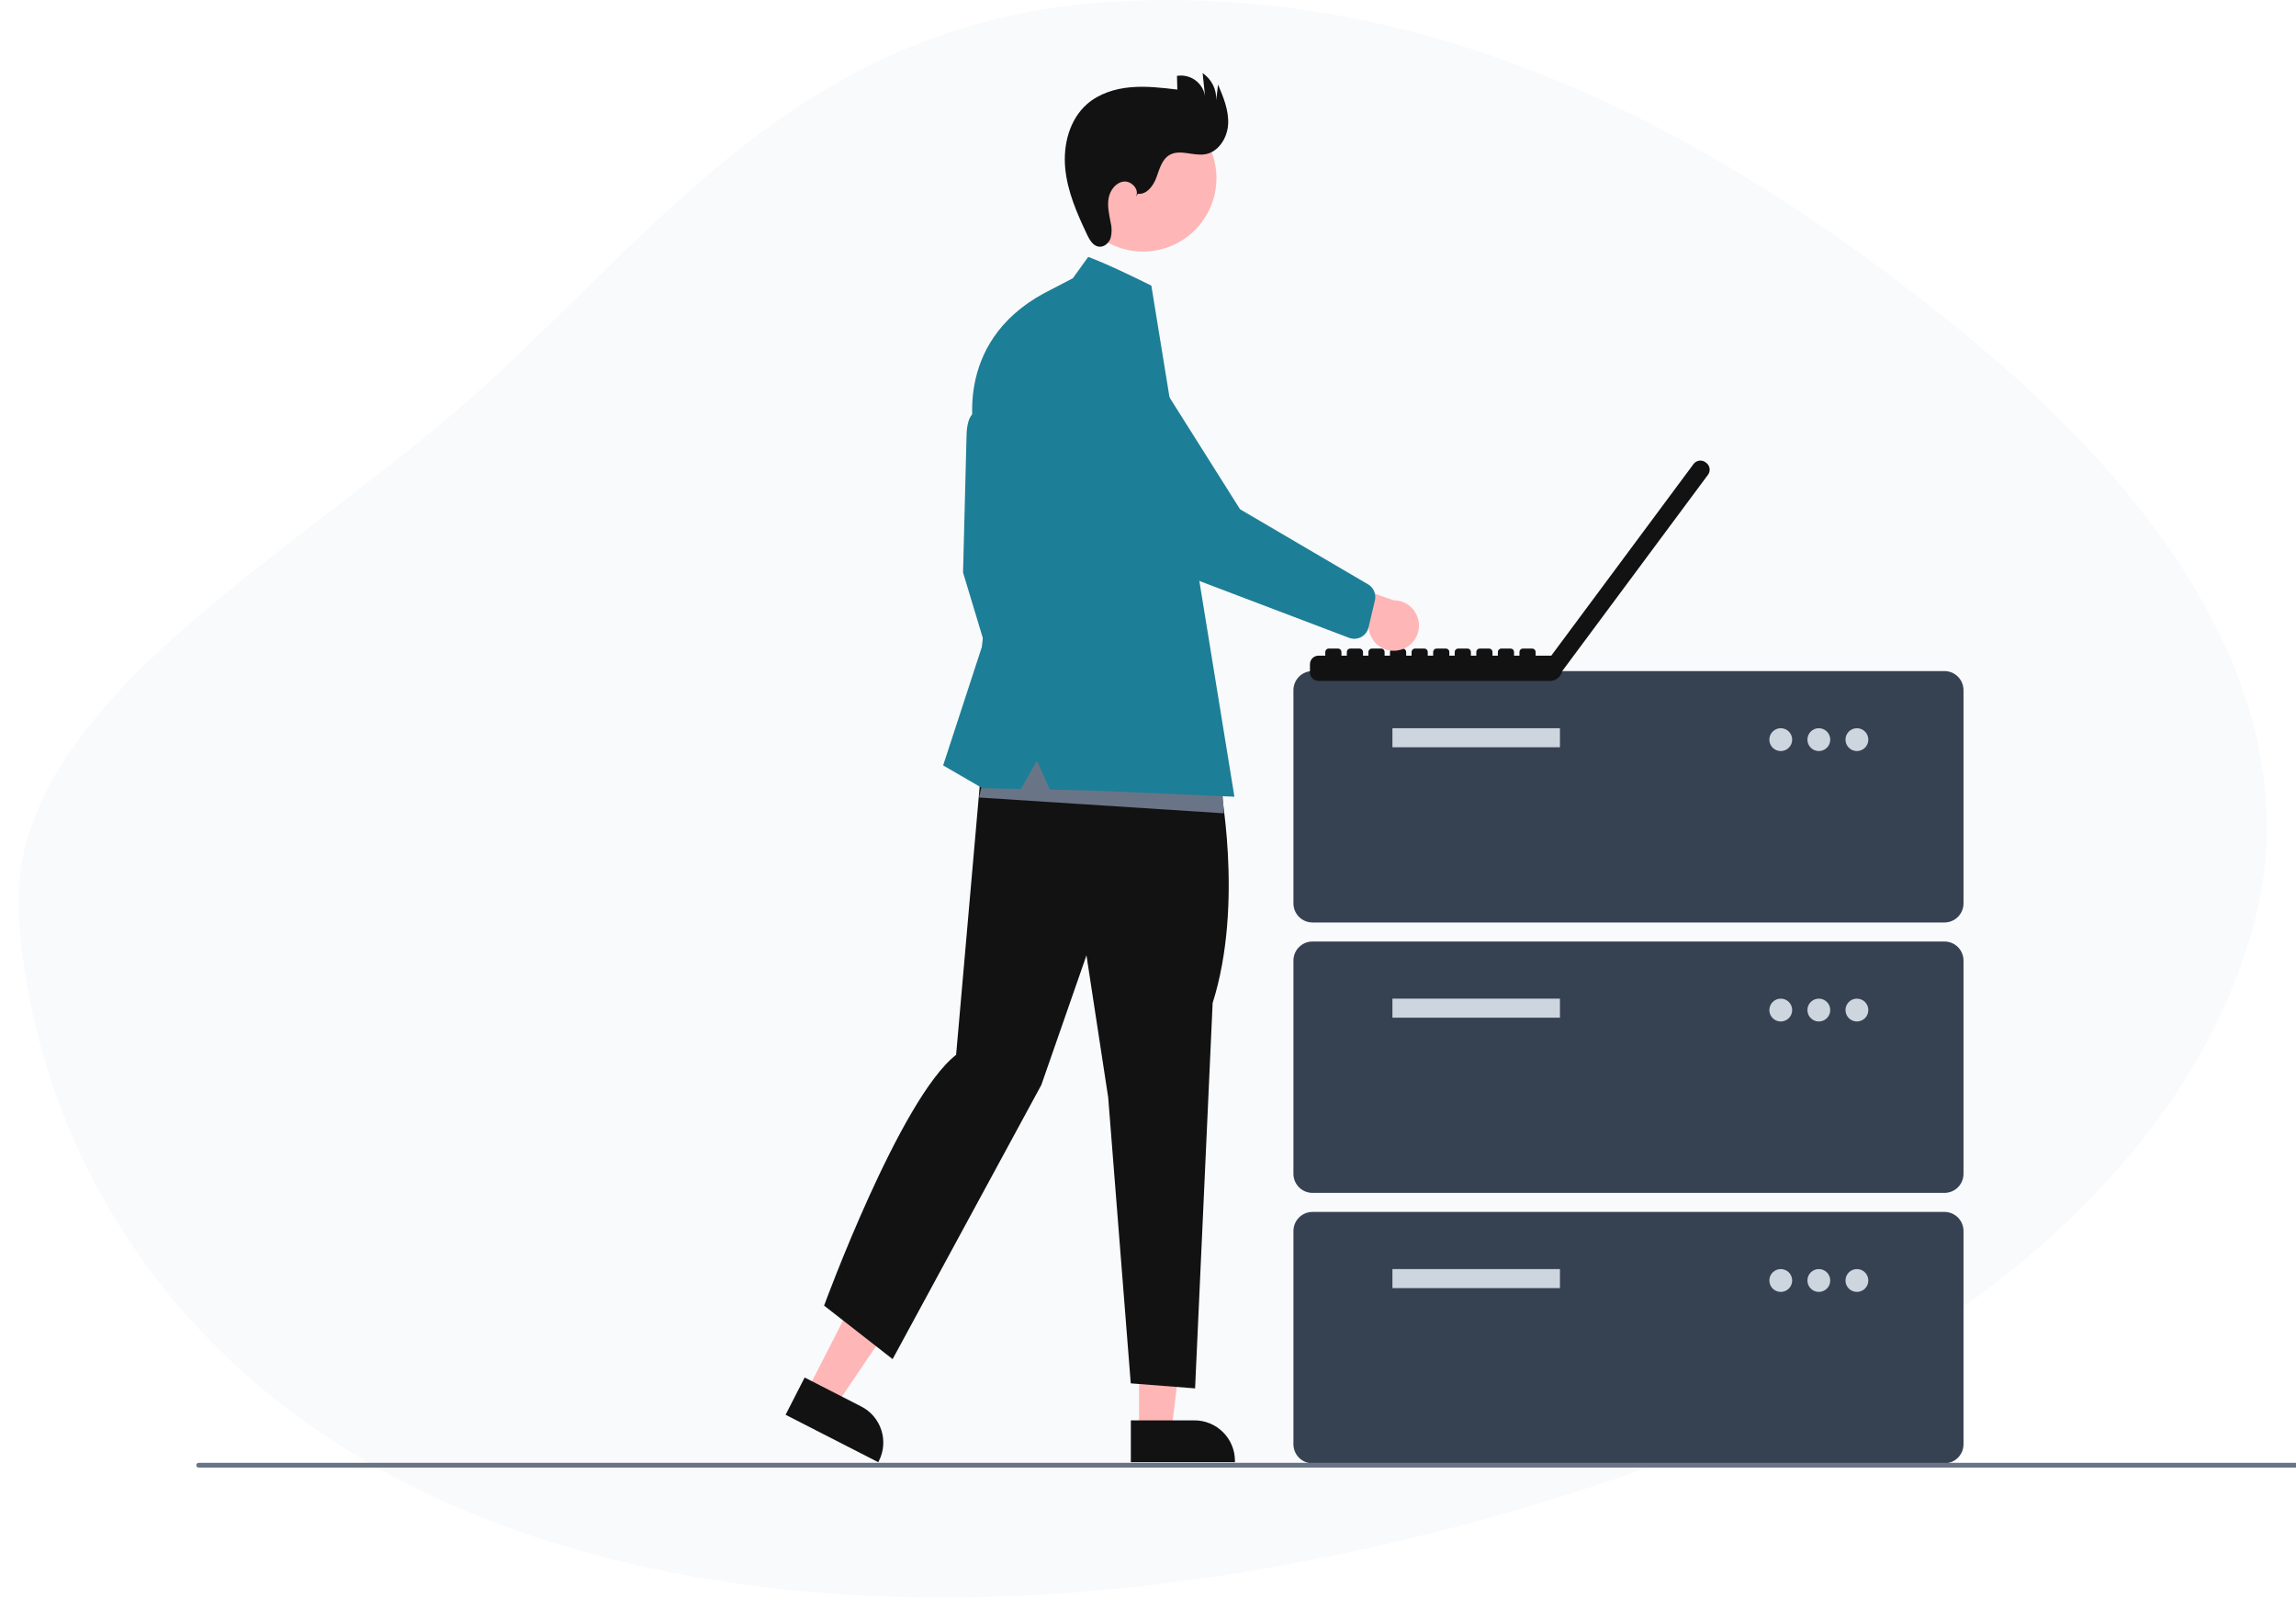 <svg width="503" height="350" viewBox="0 0 503 350" fill="none" xmlns="http://www.w3.org/2000/svg">
<path fill-rule="evenodd" clip-rule="evenodd" d="M243.492 0.391C318.936 -4.202 381.663 33.658 428.687 71.736C475.437 109.592 506.64 155.396 493.635 202.944C479.807 253.499 430.468 297.015 360.298 321.77C284.871 348.38 191.97 361.979 115.816 336.234C41.907 311.249 8.093 254.85 4.136 201.367C0.9 157.639 56.288 126.69 97.736 91.887C141.148 55.437 172.253 4.729 243.492 0.391Z" fill="#F8FAFC"/>
<g clip-path="url(#clip0_1261_135940)" filter="url(#filter0_diiii_1261_135940)">
<path d="M385.988 208.093H247.533C246.427 208.091 245.367 207.651 244.585 206.869C243.803 206.087 243.364 205.027 243.362 203.921V157.193C243.364 156.087 243.803 155.026 244.585 154.244C245.367 153.462 246.427 153.022 247.533 153.021H385.988C387.094 153.022 388.154 153.462 388.936 154.244C389.717 155.026 390.157 156.087 390.158 157.193V203.921C390.157 205.027 389.717 206.087 388.936 206.869C388.154 207.651 387.094 208.091 385.988 208.093Z" fill="#364152"/>
<path d="M301.747 165.537H265.048V169.709H301.747V165.537Z" fill="#CDD5DF"/>
<path d="M350.123 170.544C351.505 170.544 352.626 169.423 352.626 168.04C352.626 166.658 351.505 165.537 350.123 165.537C348.741 165.537 347.621 166.658 347.621 168.04C347.621 169.423 348.741 170.544 350.123 170.544Z" fill="#CDD5DF"/>
<path d="M358.464 170.544C359.846 170.544 360.966 169.423 360.966 168.04C360.966 166.658 359.846 165.537 358.464 165.537C357.082 165.537 355.962 166.658 355.962 168.04C355.962 169.423 357.082 170.544 358.464 170.544Z" fill="#CDD5DF"/>
<path d="M366.805 170.544C368.187 170.544 369.307 169.423 369.307 168.04C369.307 166.658 368.187 165.537 366.805 165.537C365.423 165.537 364.303 166.658 364.303 168.04C364.303 169.423 365.423 170.544 366.805 170.544Z" fill="#CDD5DF"/>
<path d="M385.988 267.337H247.533C246.427 267.336 245.367 266.896 244.585 266.113C243.803 265.331 243.364 264.271 243.362 263.165V216.437C243.364 215.331 243.803 214.27 244.585 213.488C245.367 212.706 246.427 212.266 247.533 212.265H385.988C387.094 212.266 388.154 212.706 388.936 213.488C389.717 214.27 390.157 215.331 390.158 216.437V263.165C390.157 264.271 389.717 265.331 388.936 266.113C388.154 266.896 387.094 267.336 385.988 267.337Z" fill="#364152"/>
<path d="M301.747 224.781H265.048V228.953H301.747V224.781Z" fill="#CDD5DF"/>
<path d="M350.123 229.788C351.505 229.788 352.626 228.667 352.626 227.285C352.626 225.902 351.505 224.781 350.123 224.781C348.741 224.781 347.621 225.902 347.621 227.285C347.621 228.667 348.741 229.788 350.123 229.788Z" fill="#CDD5DF"/>
<path d="M358.464 229.788C359.846 229.788 360.966 228.667 360.966 227.285C360.966 225.902 359.846 224.781 358.464 224.781C357.082 224.781 355.962 225.902 355.962 227.285C355.962 228.667 357.082 229.788 358.464 229.788Z" fill="#CDD5DF"/>
<path d="M366.805 229.788C368.187 229.788 369.307 228.667 369.307 227.285C369.307 225.902 368.187 224.781 366.805 224.781C365.423 224.781 364.303 225.902 364.303 227.285C364.303 228.667 365.423 229.788 366.805 229.788Z" fill="#CDD5DF"/>
<path d="M385.988 326.581H247.533C246.427 326.58 245.367 326.14 244.585 325.358C243.803 324.575 243.364 323.515 243.362 322.409V275.681C243.364 274.575 243.803 273.514 244.585 272.732C245.367 271.95 246.427 271.51 247.533 271.509H385.988C387.094 271.51 388.154 271.95 388.936 272.732C389.717 273.514 390.157 274.575 390.158 275.681V322.409C390.157 323.515 389.717 324.575 388.936 325.358C388.154 326.14 387.094 326.58 385.988 326.581Z" fill="#364152"/>
<path d="M301.747 284.025H265.048V288.198H301.747V284.025Z" fill="#CDD5DF"/>
<path d="M350.123 289.032C351.505 289.032 352.626 287.911 352.626 286.529C352.626 285.146 351.505 284.025 350.123 284.025C348.741 284.025 347.621 285.146 347.621 286.529C347.621 287.911 348.741 289.032 350.123 289.032Z" fill="#CDD5DF"/>
<path d="M358.464 289.032C359.846 289.032 360.966 287.911 360.966 286.529C360.966 285.146 359.846 284.025 358.464 284.025C357.082 284.025 355.962 285.146 355.962 286.529C355.962 287.911 357.082 289.032 358.464 289.032Z" fill="#CDD5DF"/>
<path d="M366.805 289.032C368.187 289.032 369.307 287.911 369.307 286.529C369.307 285.146 368.187 284.025 366.805 284.025C365.423 284.025 364.303 285.146 364.303 286.529C364.303 287.911 365.423 289.032 366.805 289.032Z" fill="#CDD5DF"/>
<path d="M333.791 107.391L333.638 107.278L333.635 107.275C333.437 107.128 333.213 107.022 332.974 106.962C332.736 106.902 332.488 106.889 332.244 106.925C332.001 106.961 331.767 107.045 331.556 107.171C331.345 107.298 331.161 107.464 331.014 107.662L299.849 149.64H296.421V148.834C296.421 148.635 296.342 148.445 296.201 148.304C296.061 148.164 295.87 148.085 295.671 148.085H293.626C293.427 148.085 293.236 148.164 293.096 148.304C292.955 148.445 292.876 148.635 292.876 148.834V149.64H291.692V148.834C291.692 148.635 291.613 148.445 291.473 148.304C291.332 148.164 291.142 148.085 290.943 148.085H288.897C288.699 148.085 288.508 148.164 288.368 148.304C288.227 148.445 288.148 148.635 288.148 148.834V149.64H286.968V148.834C286.968 148.635 286.889 148.445 286.749 148.304C286.608 148.164 286.417 148.085 286.219 148.085H284.173C283.974 148.085 283.784 148.164 283.643 148.304C283.503 148.445 283.424 148.635 283.424 148.834V149.64H282.24V148.834C282.24 148.635 282.161 148.445 282.02 148.304C281.88 148.164 281.689 148.085 281.49 148.085H279.445C279.246 148.085 279.055 148.164 278.915 148.304C278.774 148.445 278.695 148.635 278.695 148.834V149.64H277.515V148.834C277.515 148.635 277.436 148.445 277.296 148.304C277.155 148.164 276.965 148.085 276.766 148.085H274.72C274.622 148.085 274.525 148.104 274.434 148.142C274.343 148.179 274.26 148.235 274.19 148.304C274.121 148.374 274.066 148.456 274.028 148.547C273.99 148.638 273.971 148.736 273.971 148.834V149.64H272.787V148.834C272.787 148.635 272.708 148.445 272.568 148.304C272.427 148.164 272.236 148.085 272.038 148.085H269.992C269.793 148.085 269.603 148.164 269.462 148.304C269.322 148.445 269.243 148.635 269.243 148.834V149.64H268.059V148.834C268.059 148.635 267.98 148.445 267.839 148.304C267.699 148.164 267.508 148.085 267.309 148.085H265.264C265.065 148.085 264.875 148.164 264.734 148.304C264.593 148.445 264.515 148.635 264.515 148.834V149.64H263.334V148.834C263.334 148.635 263.255 148.445 263.115 148.304C262.974 148.164 262.784 148.085 262.585 148.085H260.539C260.341 148.085 260.15 148.164 260.01 148.304C259.869 148.445 259.79 148.635 259.79 148.834V149.64H258.606V148.834C258.606 148.635 258.527 148.445 258.387 148.304C258.246 148.164 258.056 148.085 257.857 148.085H255.811C255.612 148.085 255.422 148.164 255.281 148.304C255.141 148.445 255.062 148.635 255.062 148.834V149.64H253.882V148.834C253.882 148.635 253.803 148.445 253.662 148.304C253.522 148.164 253.331 148.085 253.132 148.085H251.087C250.888 148.085 250.697 148.164 250.557 148.304C250.416 148.445 250.337 148.635 250.337 148.834V149.64H248.854C248.608 149.64 248.364 149.689 248.137 149.783C247.91 149.877 247.703 150.015 247.529 150.189C247.355 150.363 247.217 150.57 247.123 150.797C247.029 151.024 246.98 151.268 246.98 151.514V153.302C246.98 153.548 247.029 153.792 247.123 154.019C247.217 154.247 247.355 154.453 247.529 154.627C247.703 154.801 247.91 154.939 248.137 155.034C248.364 155.128 248.608 155.176 248.854 155.176H299.538C300.18 155.176 300.803 154.955 301.3 154.549C301.798 154.144 302.141 153.579 302.271 152.95L302.291 152.965L334.176 110.016L334.179 110.013C334.475 109.614 334.6 109.113 334.528 108.622C334.455 108.13 334.19 107.687 333.791 107.391Z" fill="#121212"/>
<path d="M136.836 310.663L143.132 313.886L158.554 291.126L149.263 286.369L136.836 310.663Z" fill="#FFB6B6"/>
<path d="M136.281 307.784L148.68 314.132L148.68 314.132C150.776 315.205 152.359 317.067 153.083 319.308C153.806 321.549 153.61 323.986 152.538 326.082L152.406 326.339L132.106 315.946L136.281 307.784Z" fill="#121212"/>
<path d="M209.547 319.481H216.619L219.984 292.19H209.546L209.547 319.481Z" fill="#FFB6B6"/>
<path d="M207.743 317.17L221.671 317.17H221.671C224.025 317.17 226.283 318.106 227.947 319.771C229.612 321.436 230.547 323.694 230.547 326.049V326.338L207.744 326.339L207.743 317.17Z" fill="#121212"/>
<path d="M176.466 96.882C176.466 96.882 171.73 93.252 171.73 102.119L170.982 131.419L179.333 159.098L184.193 150.121L182.199 130.671L176.466 96.882Z" fill="#1D7E97"/>
<path d="M227.126 177.023C227.126 177.023 232.618 203.779 225.662 225.737L221.817 310.163L207.722 309.064L202.779 246.432L198.02 215.298L188.135 243.684L155.551 303.753L140.54 292.032C140.54 292.032 157.174 246.625 169.463 237.092L175.626 166.865L227.126 177.023Z" fill="#121212"/>
<path d="M224.52 52.743C228.778 44.951 225.915 35.182 218.127 30.922C210.338 26.663 200.573 29.527 196.315 37.318C192.058 45.11 194.92 54.88 202.709 59.139C210.497 63.398 220.262 60.535 224.52 52.743Z" fill="#FFB6B6"/>
<path d="M209.28 48.441C211.207 48.691 212.66 46.719 213.334 44.897C214.009 43.074 214.522 40.951 216.197 39.967C218.486 38.621 221.414 40.239 224.031 39.795C226.986 39.294 228.908 36.161 229.058 33.166C229.209 30.171 228.017 27.29 226.848 24.529L226.44 27.96C226.495 26.797 226.25 25.64 225.73 24.598C225.209 23.556 224.43 22.666 223.468 22.012L223.994 27.047C223.882 26.353 223.634 25.687 223.264 25.088C222.894 24.49 222.41 23.97 221.839 23.559C221.268 23.148 220.621 22.854 219.936 22.694C219.251 22.534 218.542 22.51 217.848 22.625L217.93 25.625C214.517 25.219 211.074 24.813 207.65 25.122C204.226 25.431 200.779 26.515 198.184 28.771C194.303 32.145 192.885 37.701 193.361 42.823C193.837 47.945 195.95 52.757 198.153 57.405C198.707 58.575 199.474 59.894 200.759 60.043C201.914 60.177 202.97 59.212 203.329 58.105C203.606 56.971 203.595 55.785 203.298 54.655C202.973 52.928 202.564 51.164 202.869 49.434C203.175 47.704 204.419 45.994 206.162 45.782C207.905 45.57 209.689 47.563 208.851 49.107L209.28 48.441Z" fill="#121212"/>
<path d="M228.121 184.178L174.473 180.716L178.511 163.979L227.543 174.945L228.121 184.178Z" fill="#697586"/>
<path d="M195.036 66.958L198.401 62.284C198.401 62.284 202.162 63.563 212.235 68.579L212.947 72.958L230.431 180.543L198.651 179.171L189.996 178.987L187.164 172.636L183.672 178.853L175.22 178.673L166.621 173.685L175.096 147.752L177.838 124.062L173.6 101.744C173.6 101.744 168.268 81.25 188.805 70.2L195.036 66.958Z" fill="#1D7E97"/>
<path d="M266.666 148.401C265.888 148.599 265.076 148.624 264.287 148.474C263.498 148.324 262.752 148.002 262.1 147.532C261.449 147.063 260.909 146.455 260.517 145.754C260.126 145.053 259.893 144.274 259.835 143.473L240.98 138.42L248.565 131.683L265.307 137.513C266.659 137.505 267.967 137.993 268.983 138.885C269.999 139.777 270.653 141.011 270.821 142.354C270.988 143.696 270.658 145.053 269.892 146.167C269.126 147.282 267.979 148.077 266.666 148.401V148.401Z" fill="#FFB6B6"/>
<path d="M258.222 145.549C257.825 145.765 257.388 145.895 256.938 145.931C256.487 145.966 256.035 145.907 255.609 145.756L224.593 133.979C217.026 131.296 210.691 125.954 206.767 118.947L193.832 95.864C192.924 94.85 192.225 93.666 191.774 92.382C191.323 91.097 191.131 89.735 191.207 88.376C191.282 87.016 191.626 85.685 192.216 84.458C192.807 83.231 193.634 82.133 194.649 81.226C195.665 80.319 196.849 79.622 198.134 79.173C199.42 78.725 200.781 78.534 202.14 78.613C203.499 78.691 204.829 79.037 206.054 79.63C207.279 80.224 208.375 81.053 209.28 82.07L231.667 117.569L259.841 134.094C260.394 134.457 260.821 134.98 261.066 135.594C261.312 136.207 261.363 136.881 261.213 137.525L259.811 143.464C259.661 144.101 259.32 144.677 258.834 145.115C258.648 145.283 258.442 145.429 258.222 145.549Z" fill="#1D7E97"/>
<path d="M497.476 327.524H3.524C3.385 327.524 3.252 327.468 3.153 327.37C3.055 327.272 3 327.139 3 327C3 326.861 3.055 326.727 3.153 326.629C3.252 326.531 3.385 326.476 3.524 326.476H497.476C497.615 326.476 497.748 326.531 497.847 326.629C497.945 326.727 498 326.861 498 327C498 327.139 497.945 327.272 497.847 327.37C497.748 327.468 497.615 327.524 497.476 327.524Z" fill="#697586"/>
</g>
<defs>
<filter id="filter0_diiii_1261_135940" x="-6" y="-2.988" width="554" height="344.63" filterUnits="userSpaceOnUse" color-interpolation-filters="sRGB">
<feFlood flood-opacity="0" result="BackgroundImageFix"/>
<feColorMatrix in="SourceAlpha" type="matrix" values="0 0 0 0 0 0 0 0 0 0 0 0 0 0 0 0 0 0 127 0" result="hardAlpha"/>
<feOffset dx="1" dy="3"/>
<feGaussianBlur stdDeviation="2"/>
<feComposite in2="hardAlpha" operator="out"/>
<feColorMatrix type="matrix" values="0 0 0 0 0 0 0 0 0 0 0 0 0 0 0 0 0 0 0.2 0"/>
<feBlend mode="normal" in2="BackgroundImageFix" result="effect1_dropShadow_1261_135940"/>
<feBlend mode="normal" in="SourceGraphic" in2="effect1_dropShadow_1261_135940" result="shape"/>
<feColorMatrix in="SourceAlpha" type="matrix" values="0 0 0 0 0 0 0 0 0 0 0 0 0 0 0 0 0 0 127 0" result="hardAlpha"/>
<feOffset dx="50" dy="-25"/>
<feGaussianBlur stdDeviation="25"/>
<feComposite in2="hardAlpha" operator="arithmetic" k2="-1" k3="1"/>
<feColorMatrix type="matrix" values="0 0 0 0 0 0 0 0 0 0 0 0 0 0 0 0 0 0 0.12 0"/>
<feBlend mode="normal" in2="shape" result="effect2_innerShadow_1261_135940"/>
<feColorMatrix in="SourceAlpha" type="matrix" values="0 0 0 0 0 0 0 0 0 0 0 0 0 0 0 0 0 0 127 0" result="hardAlpha"/>
<feOffset dx="-9" dy="-2"/>
<feGaussianBlur stdDeviation="5"/>
<feComposite in2="hardAlpha" operator="arithmetic" k2="-1" k3="1"/>
<feColorMatrix type="matrix" values="0 0 0 0 0 0 0 0 0 0 0 0 0 0 0 0 0 0 0.12 0"/>
<feBlend mode="normal" in2="effect2_innerShadow_1261_135940" result="effect3_innerShadow_1261_135940"/>
<feColorMatrix in="SourceAlpha" type="matrix" values="0 0 0 0 0 0 0 0 0 0 0 0 0 0 0 0 0 0 127 0" result="hardAlpha"/>
<feOffset dx="-6" dy="14"/>
<feGaussianBlur stdDeviation="25"/>
<feComposite in2="hardAlpha" operator="arithmetic" k2="-1" k3="1"/>
<feColorMatrix type="matrix" values="0 0 0 0 0.938 0 0 0 0 0.898 0 0 0 0 0.898 0 0 0 0.12 0"/>
<feBlend mode="normal" in2="effect3_innerShadow_1261_135940" result="effect4_innerShadow_1261_135940"/>
<feColorMatrix in="SourceAlpha" type="matrix" values="0 0 0 0 0 0 0 0 0 0 0 0 0 0 0 0 0 0 127 0" result="hardAlpha"/>
<feOffset dx="4" dy="4"/>
<feGaussianBlur stdDeviation="2"/>
<feComposite in2="hardAlpha" operator="arithmetic" k2="-1" k3="1"/>
<feColorMatrix type="matrix" values="0 0 0 0 1 0 0 0 0 1 0 0 0 0 1 0 0 0 0.25 0"/>
<feBlend mode="normal" in2="effect4_innerShadow_1261_135940" result="effect5_innerShadow_1261_135940"/>
</filter>
<clipPath id="clip0_1261_135940">
<rect width="495" height="305.629" fill="white" transform="translate(3 22.012)"/>
</clipPath>
</defs>
</svg>
